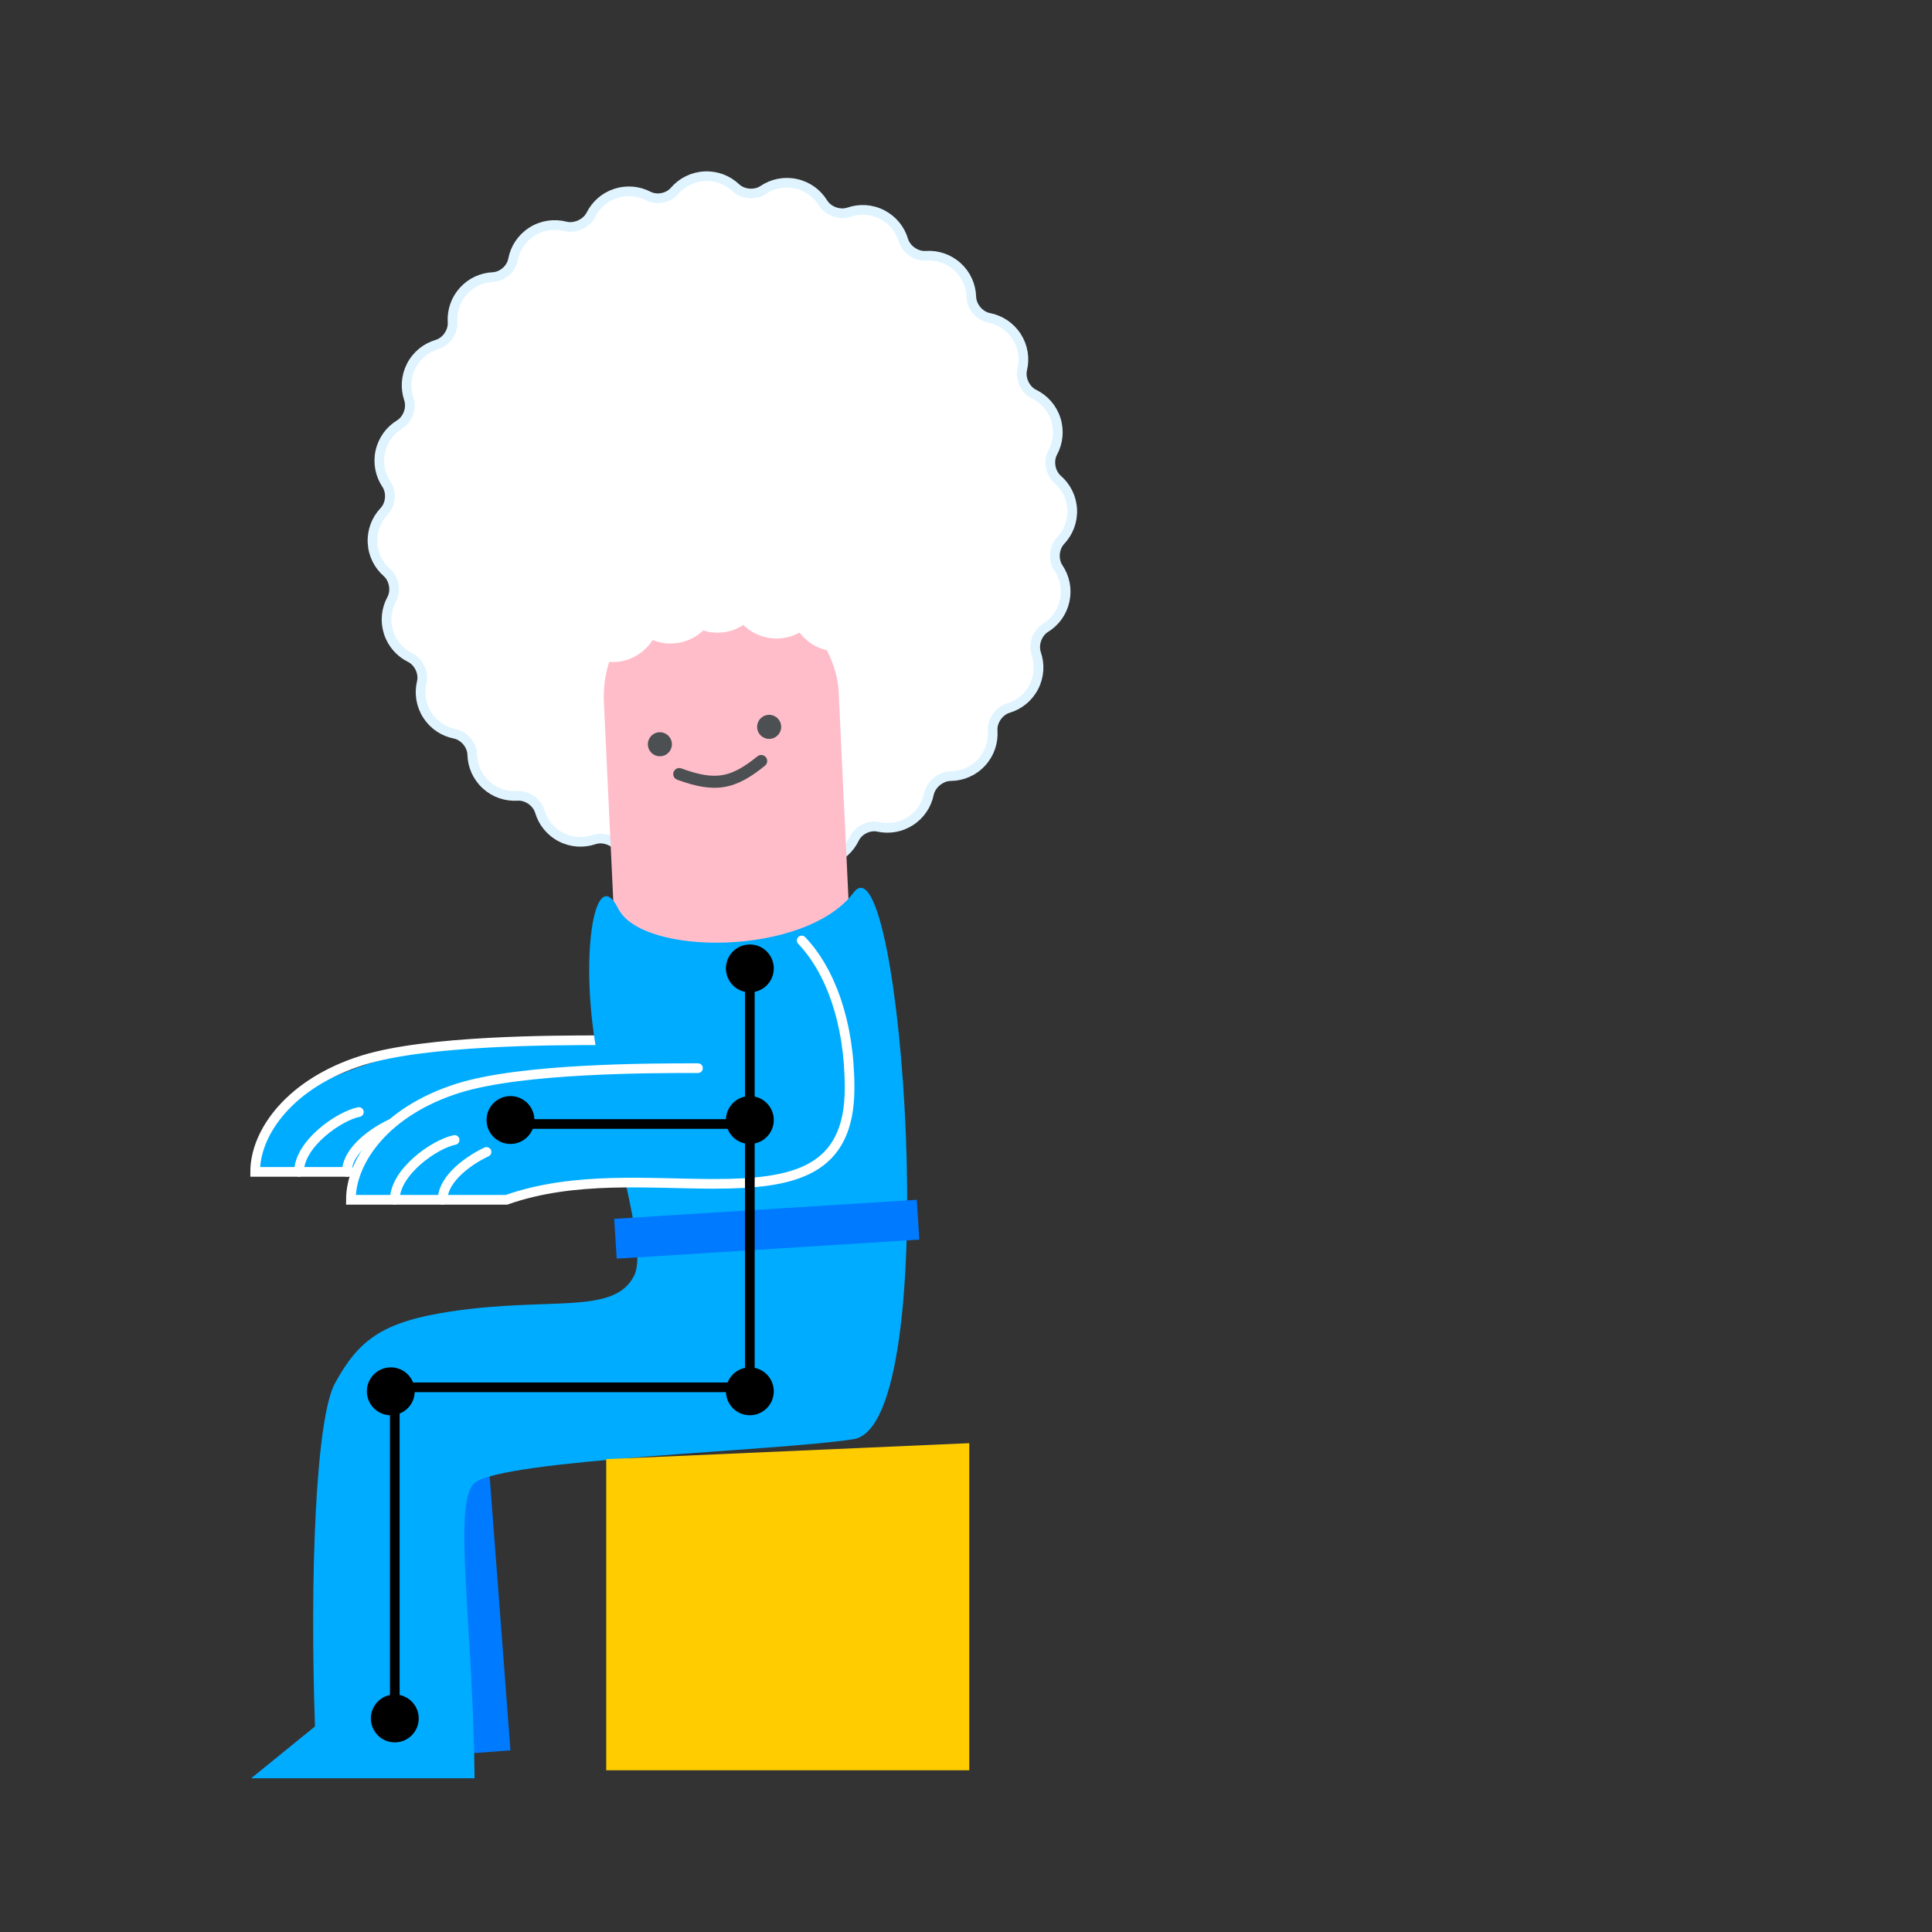 <svg width="200" height="200" viewBox="0 0 200 200" fill="none" xmlns="http://www.w3.org/2000/svg">
<rect x="0" y="0" width="200" height="200" fill="#333333" stroke="none"/>
<path d="M44.585 108.51C47.558 108.179 59.315 107.821 64.821 107.684L84.232 108.097L80.102 122.138H61.93C56.644 122.138 53.12 123.515 52.019 124.203L35.912 123.79L36.531 121.312H26.413C26.413 120.899 26.496 119.743 26.826 118.421C27.239 116.769 29.304 115.117 30.956 113.465C32.608 111.813 40.868 108.923 44.585 108.51Z" fill="#00ACFF"/>
<path d="M73.081 94.468C75.972 97.497 78.037 102.811 78.037 109.749M36.325 121.313H26.413C26.413 117.183 30.074 112.089 37.564 109.749C44.172 107.684 57.387 107.684 62.343 107.684" stroke="white" stroke-linecap="round"/>
<path d="M37.151 115.118C35.086 115.531 30.956 118.422 30.956 121.313M40.455 116.357C38.94 117.045 35.912 119 35.912 121.313" stroke="white" stroke-linecap="round"/>
<path d="M47.062 118.009C44.998 118.422 40.868 121.313 40.868 124.204M50.366 119.248C48.852 119.936 45.824 121.891 45.824 124.204" stroke="white" stroke-linecap="round"/>
<path d="M52.844 181.196L50.366 148.57H42.107L38.803 170.045L36.325 182.435L52.844 181.196Z" fill="#007AFF"/>
<path d="M87.877 21.964C88.972 21.588 90.211 21.642 91.321 22.215C92.425 22.785 93.186 23.756 93.516 24.86C93.665 25.358 94.009 25.774 94.417 26.056C94.825 26.339 95.336 26.514 95.853 26.478C97.008 26.398 98.191 26.771 99.115 27.611C100.034 28.447 100.517 29.583 100.551 30.735C100.566 31.254 100.79 31.745 101.111 32.123C101.432 32.501 101.88 32.803 102.39 32.902C103.526 33.124 104.572 33.791 105.247 34.841C105.918 35.886 106.091 37.108 105.825 38.23C105.706 38.735 105.795 39.267 106.007 39.716C106.219 40.164 106.574 40.571 107.04 40.799C108.081 41.307 108.919 42.222 109.298 43.411C109.676 44.595 109.527 45.82 108.98 46.835C108.734 47.291 108.682 47.829 108.771 48.317C108.86 48.805 109.098 49.29 109.489 49.631C110.362 50.391 110.935 51.492 110.994 52.739C111.053 53.98 110.591 55.124 109.8 55.963C109.444 56.34 109.255 56.846 109.215 57.341C109.174 57.835 109.278 58.365 109.568 58.795C110.215 59.756 110.483 60.967 110.217 62.187C109.953 63.401 109.211 64.387 108.23 64.992C107.789 65.264 107.475 65.704 107.308 66.171C107.141 66.638 107.104 67.177 107.273 67.668C107.649 68.763 107.595 70.002 107.022 71.112C106.452 72.216 105.481 72.977 104.376 73.307C103.879 73.456 103.463 73.8 103.181 74.208C102.898 74.616 102.723 75.127 102.759 75.644C102.839 76.799 102.466 77.982 101.626 78.906C100.769 79.848 99.597 80.332 98.416 80.344C97.885 80.349 97.377 80.573 96.984 80.897C96.591 81.22 96.272 81.675 96.164 82.195C95.933 83.312 95.271 84.338 94.235 85.003C93.215 85.658 92.026 85.838 90.926 85.6C89.968 85.391 88.874 85.925 88.449 86.808C87.943 87.859 87.024 88.707 85.826 89.089C84.612 89.477 83.356 89.31 82.327 88.73C81.865 88.469 81.312 88.409 80.81 88.492C80.308 88.576 79.804 88.811 79.451 89.207C78.692 90.059 77.606 90.616 76.377 90.674C75.132 90.733 73.984 90.269 73.145 89.474C72.771 89.12 72.27 88.93 71.78 88.888C71.289 88.846 70.763 88.948 70.334 89.233C69.377 89.871 68.174 90.134 66.962 89.87C65.744 89.605 64.755 88.859 64.151 87.874C63.881 87.435 63.446 87.123 62.983 86.955C62.52 86.787 61.986 86.749 61.498 86.914C60.408 87.283 59.178 87.225 58.075 86.657C56.968 86.085 56.206 85.109 55.877 84.001C55.73 83.507 55.391 83.093 54.987 82.811C54.583 82.529 54.077 82.355 53.563 82.388C52.415 82.461 51.241 82.087 50.323 81.253C49.401 80.414 48.918 79.274 48.887 78.119C48.873 77.604 48.653 77.115 48.336 76.739C48.019 76.362 47.575 76.062 47.069 75.961C45.941 75.735 44.904 75.07 44.234 74.026C43.561 72.978 43.389 71.752 43.658 70.628C43.778 70.127 43.691 69.598 43.483 69.152C43.274 68.706 42.923 68.302 42.461 68.073C41.43 67.563 40.6 66.652 40.223 65.471C39.844 64.283 39.995 63.055 40.546 62.038C40.791 61.585 40.845 61.053 40.758 60.568C40.672 60.083 40.438 59.601 40.051 59.261C39.187 58.501 38.621 57.407 38.563 56.168C38.504 54.923 38.968 53.775 39.763 52.936C40.117 52.562 40.307 52.061 40.349 51.571C40.391 51.08 40.289 50.554 40.004 50.125C39.366 49.168 39.103 47.965 39.367 46.753C39.632 45.535 40.377 44.547 41.362 43.942C41.802 43.672 42.114 43.237 42.282 42.774C42.45 42.311 42.487 41.777 42.322 41.289C41.954 40.199 42.011 38.969 42.58 37.866C43.152 36.759 44.127 35.997 45.236 35.668C45.73 35.521 46.144 35.182 46.426 34.778C46.707 34.374 46.882 33.868 46.849 33.354C46.776 32.206 47.15 31.032 47.984 30.114C48.801 29.217 49.902 28.735 51.026 28.681C52.006 28.635 52.924 27.836 53.106 26.872C53.323 25.726 53.992 24.67 55.05 23.99C56.121 23.302 57.378 23.138 58.522 23.432C59.036 23.565 59.586 23.479 60.049 23.269C60.512 23.058 60.938 22.701 61.176 22.227C61.689 21.207 62.594 20.388 63.766 20.014C64.922 19.645 66.117 19.779 67.117 20.294C67.989 20.743 69.183 20.511 69.823 19.767C70.584 18.883 71.691 18.303 72.947 18.243C74.189 18.184 75.333 18.646 76.172 19.437C76.549 19.793 77.055 19.982 77.549 20.022C78.044 20.062 78.574 19.959 79.004 19.669C79.965 19.022 81.176 18.754 82.395 19.02C83.61 19.284 84.596 20.026 85.201 21.007C85.473 21.448 85.913 21.762 86.38 21.929C86.847 22.096 87.386 22.133 87.877 21.964Z" fill="white" stroke="#DFF4FF"/>
<rect x="61.94" y="60.59" width="24.329" height="56.52" rx="12.164" transform="rotate(-2.711 61.94 60.59)" fill="#FFBDCA"/>
<path d="M74.499 65.491C75.407 65.448 76.245 65.16 76.954 64.694C77.892 65.616 79.198 66.159 80.616 66.092C81.399 66.055 82.13 65.836 82.771 65.478C83.712 66.728 85.236 67.507 86.917 67.427C89.618 67.299 91.703 65.007 91.575 62.306C91.448 59.605 89.154 57.52 86.454 57.647C85.671 57.684 84.94 57.904 84.299 58.262C83.358 57.011 81.835 56.233 80.153 56.312C79.245 56.355 78.406 56.643 77.698 57.109C76.759 56.187 75.454 55.644 74.036 55.711C72.813 55.769 71.717 56.27 70.895 57.052C70.358 56.882 69.783 56.803 69.188 56.831C67.53 56.91 66.103 57.804 65.279 59.108C64.637 58.845 63.928 58.714 63.19 58.749C60.489 58.877 58.403 61.17 58.531 63.87C58.659 66.571 60.952 68.657 63.653 68.529C65.311 68.45 66.737 67.556 67.561 66.252C68.203 66.516 68.912 66.646 69.651 66.611C70.873 66.553 71.97 66.052 72.792 65.27C73.328 65.439 73.904 65.519 74.499 65.491Z" fill="white"/>
<path d="M32.608 178.718L26 184.087H49.127C48.99 168.256 46.815 155.508 49.127 153.526C52.018 151.048 80.515 150.222 88.362 148.983C97.86 147.483 93.317 85.796 88.362 92.403C83.406 99.011 66.473 99.011 63.995 94.055C61.517 89.099 59.865 99.424 61.93 109.749C64.141 120.802 66.953 129.438 65.647 132.05C63.582 136.18 56.974 134.203 46.65 135.767C39.629 136.831 37.151 138.658 34.673 143.201C32.69 146.835 32.057 163.162 32.608 178.718Z" fill="#00ACFF"/>
<circle cx="1.245" cy="1.245" r="1.245" transform="matrix(-0.988 0.157 0.157 0.988 69.345 75.619)" fill="#4C5052"/>
<circle cx="1.245" cy="1.245" r="1.245" transform="matrix(-0.988 0.157 0.157 0.988 80.657 73.819)" fill="#4C5052"/>
<path fill-rule="evenodd" clip-rule="evenodd" d="M69.731 79.914C69.849 79.591 70.207 79.426 70.53 79.545C72.341 80.211 73.609 80.428 74.744 80.244C75.877 80.06 76.972 79.463 78.406 78.296C78.673 78.079 79.065 78.12 79.282 78.386C79.499 78.653 79.459 79.045 79.192 79.262C77.693 80.481 76.394 81.238 74.943 81.473C73.494 81.708 71.986 81.407 70.1 80.713C69.777 80.594 69.612 80.237 69.731 79.914Z" fill="#4C5052"/>
<path d="M82.993 97.359C85.884 100.387 87.948 105.701 87.948 112.64C87.948 121.312 82.167 122.551 73.907 122.551C67.299 122.551 59.452 121.725 52.431 124.203H36.325C36.325 120.073 39.986 114.98 47.475 112.64C54.083 110.575 67.299 110.575 72.255 110.575" stroke="white" stroke-linecap="round"/>
<path d="M62.756 183.261V151.048L100.338 149.396V183.261H62.756Z" fill="#FFCC00"/>
<path d="M95.167 128.325L63.841 130.295L63.582 126.173L94.908 124.203L95.167 128.325Z" fill="#007AFF"/>
<path d="M40.868 177.479V143.614H77.624V116.357M77.624 98.185V116.357M77.624 116.357H53.67" stroke="black"/>
<circle cx="40.455" cy="144.027" r="2.478" fill="black"/>
<circle cx="77.624" cy="144.027" r="2.478" fill="black"/>
<circle cx="40.868" cy="177.892" r="2.478" fill="black"/>
<circle cx="77.624" cy="100.25" r="2.478" fill="black"/>
<circle cx="52.844" cy="115.944" r="2.478" fill="black"/>
<circle cx="77.624" cy="115.944" r="2.478" fill="black"/>
</svg>
